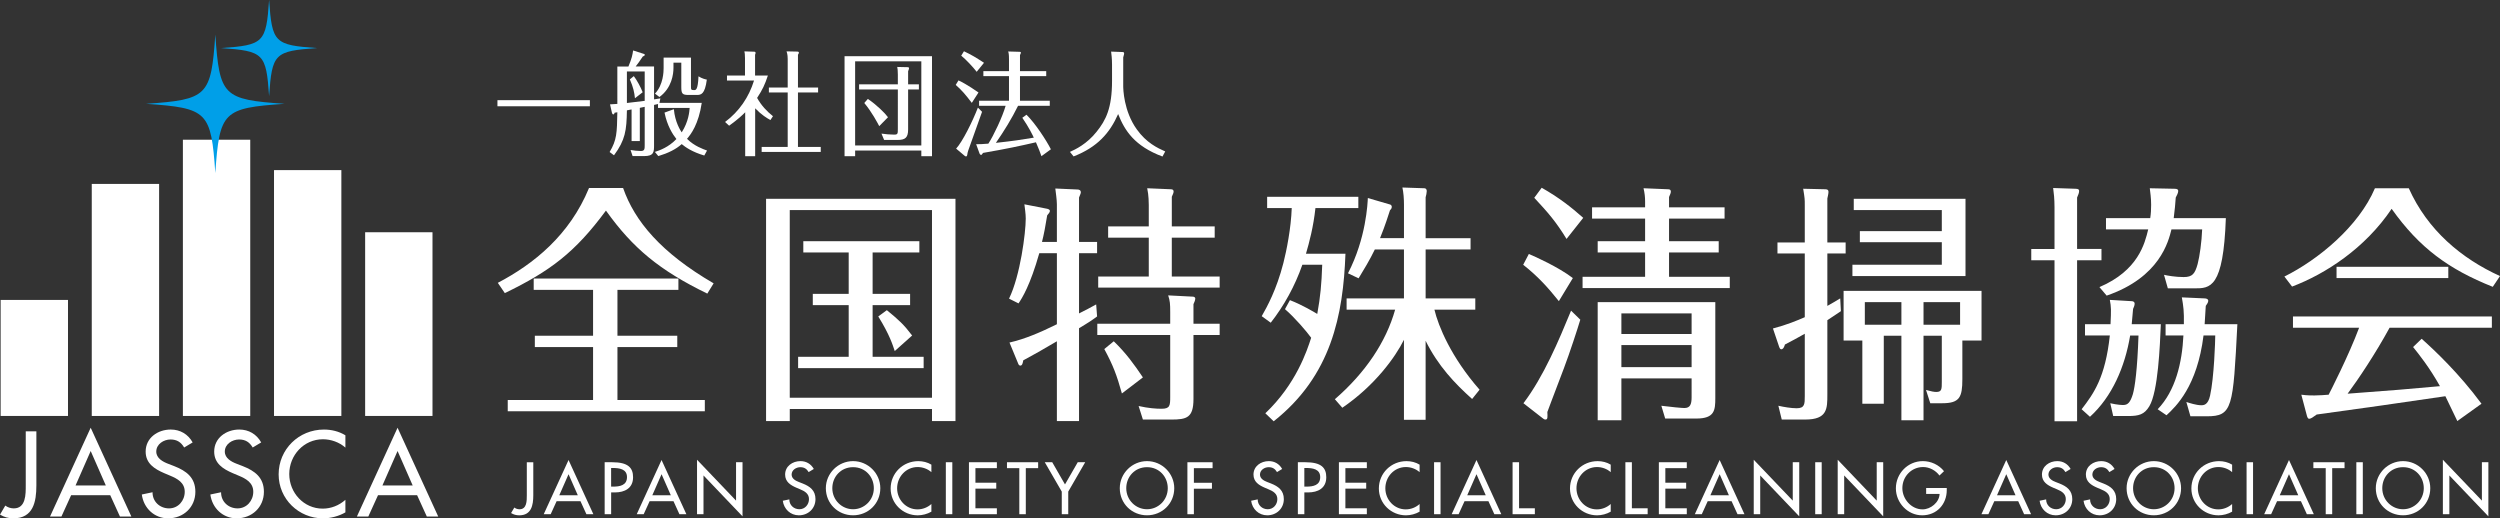 <?xml version="1.0" encoding="utf-8"?>
<!-- Generator: Adobe Illustrator 16.0.0, SVG Export Plug-In . SVG Version: 6.00 Build 0)  -->
<!DOCTYPE svg PUBLIC "-//W3C//DTD SVG 1.1//EN" "http://www.w3.org/Graphics/SVG/1.1/DTD/svg11.dtd">
<svg version="1.1" id="レイヤー_1" xmlns="http://www.w3.org/2000/svg" xmlns:xlink="http://www.w3.org/1999/xlink" x="0px"
	 y="0px" width="209.697px" height="43.478px" viewBox="0 0 209.697 43.478" enable-background="new 0 0 209.697 43.478"
	 xml:space="preserve">
<rect x="0" y="0" width="209.697" height="43.478" fill="#333333" stroke="none"/>
<g>
	<g>
		<path fill="#FFFFFF" d="M49.478,8.402v0.512h-7.753V8.402H49.478z"/>
		<path fill="#FFFFFF" d="M53.667,11.832h-0.691V9.179l-0.392,0.076c-0.026,1.696-0.137,2.492-1.083,3.771l-0.367-0.275
			c0.605-1.014,0.614-1.582,0.648-3.335c-0.034,0-0.196,0.038-0.23,0.038c-0.009,0.047-0.034,0.142-0.111,0.142
			c-0.051,0-0.094-0.057-0.111-0.133l-0.162-0.71c0.128-0.01,0.23-0.01,0.614-0.038V5.578h0.93c0.29-0.691,0.341-0.985,0.392-1.346
			l0.887,0.284c0.034,0.01,0.094,0.028,0.094,0.086c0,0.057-0.077,0.104-0.17,0.142c-0.273,0.407-0.435,0.635-0.597,0.834h1.544
			v2.758c0.162-0.02,0.222-0.028,0.529-0.086l-0.077,0.379h3.548c-0.265,1.782-0.896,2.625-1.237,3.014
			c0.614,0.616,1.348,0.862,1.68,0.985l-0.23,0.417c-1.006-0.294-1.586-0.701-1.894-0.957c-0.486,0.436-1.143,0.758-1.962,1.005
			l-0.29-0.351c0.384-0.124,1.143-0.379,1.808-1.081c-0.307-0.379-0.776-1.108-0.998-2.217l0.785-0.284
			c0.094,1.09,0.555,1.791,0.657,1.942c0.58-0.91,0.64-1.725,0.666-2.047h-2.653V8.725c-0.145,0.037-0.23,0.057-0.333,0.075v3.364
			c0,0.587-0.009,0.929-0.845,0.929h-0.955l-0.17-0.512c0.273,0.047,0.597,0.085,0.87,0.085c0.316,0,0.316-0.189,0.316-0.502V8.961
			c-0.068,0.019-0.358,0.066-0.41,0.085V11.832z M52.584,8.639c0.682-0.075,0.827-0.095,1.493-0.18V5.995h-1.493V8.639z
			 M53.258,8.241c-0.051-0.503-0.137-0.91-0.427-1.583l0.333-0.274c0.247,0.322,0.597,0.957,0.742,1.354L53.258,8.241z M57.958,4.83
			v2.406c0,0.266,0,0.322,0.256,0.322c0.153,0,0.324,0,0.375-1.156c0.315,0.199,0.597,0.256,0.699,0.275
			c-0.162,1.25-0.495,1.288-0.844,1.288h-0.683c-0.529,0-0.614-0.104-0.614-0.673V5.256H56.49v0.427
			c0,0.521-0.128,1.687-1.177,2.454l-0.375-0.284c0.708-0.739,0.725-1.876,0.725-2.132V4.83H57.958z"/>
		<path fill="#FFFFFF" d="M64.621,10.069c-0.307-0.17-0.725-0.417-1.279-0.985v4.018h-0.836V9.416
			c-0.171,0.18-0.589,0.587-1.348,1.128l-0.341-0.313c1.194-0.891,2.004-2.094,2.431-3.478h-2.269V6.336h1.51V4.887
			c0-0.342-0.026-0.474-0.051-0.578l0.844,0.028c0.034,0,0.094,0.019,0.094,0.095c0,0.048-0.008,0.076-0.042,0.161v1.743h1.075
			c-0.256,0.777-0.452,1.185-0.904,1.877c0.35,0.625,0.802,1.118,1.331,1.534L64.621,10.069z M68.621,7.341v0.417h-1.689v4.567
			h1.911v0.417h-4.956v-0.417h2.184V7.758h-1.578V7.341h1.578V4.943c0-0.095,0-0.36-0.094-0.635l0.896,0.019
			c0.034,0,0.136,0,0.136,0.086c0,0.057-0.017,0.075-0.077,0.18v2.748H68.621z"/>
		<path fill="#FFFFFF" d="M71.728,12.628v0.474H70.84V4.716h7.335v8.386H77.28v-0.474H71.728z M77.28,12.202v-7.06h-5.553v7.06
			H77.28z M75.31,6.251c0-0.351-0.025-0.493-0.051-0.635l0.887,0.019c0.034,0,0.103,0.01,0.103,0.086
			c0,0.057-0.026,0.123-0.077,0.256v1.099h0.904v0.427h-0.904v3.363c0,0.683-0.247,0.872-0.87,0.872h-1.143l-0.222-0.53
			c0.324,0.047,0.733,0.085,1.058,0.085c0.315,0,0.315-0.076,0.315-0.502V7.502h-3.25V7.075h3.25V6.251z M73.749,10.581
			c-0.128-0.246-0.623-1.193-1.254-1.942l0.299-0.341c0.725,0.483,1.45,1.203,1.689,1.535L73.749,10.581z"/>
		<path fill="#FFFFFF" d="M81.513,8.629c-0.555-0.729-0.853-1.07-1.348-1.506l0.23-0.379c0.708,0.321,1.621,0.976,1.68,1.014
			L81.513,8.629z M82.374,9.378c-0.188,0.521-1.126,3.165-1.16,3.25c-0.051,0.151-0.06,0.209-0.085,0.37
			c0,0.028-0.025,0.123-0.094,0.123c-0.034,0-0.068,0-0.128-0.057l-0.708-0.598c0.521-0.559,1.365-2.245,1.826-3.439L82.374,9.378z
			 M81.922,6.023c-0.298-0.397-0.93-1.062-1.296-1.354l0.23-0.37c0.674,0.322,0.998,0.521,1.681,0.967L81.922,6.023z M87.756,5.967
			v0.417h-2.201v2.065h2.499v0.427h-2.661c-0.538,1.09-1.177,2.122-1.859,3.107c1.484-0.161,2.141-0.265,3.181-0.436
			c-0.102-0.218-0.409-0.862-0.964-1.668l0.35-0.256c0.742,0.729,1.68,2.17,2.047,2.899l-0.793,0.578
			c-0.103-0.293-0.222-0.625-0.461-1.165c-1.313,0.303-2.499,0.559-4.435,0.891c-0.094,0.123-0.12,0.171-0.171,0.171
			c-0.034,0-0.094-0.048-0.119-0.104l-0.29-0.796c0.367,0,0.529-0.01,1.023-0.048c0.418-0.625,1.194-2.265,1.45-3.174h-2.227V8.449
			h2.508V6.384h-2.149V5.967h2.149V4.981c0-0.455-0.034-0.55-0.068-0.663l0.973,0.028c0.017,0,0.094,0.009,0.094,0.066
			c0,0.057-0.051,0.151-0.077,0.208v1.346H87.756z"/>
		<path fill="#FFFFFF" d="M94.163,4.365c0.043,0,0.128,0,0.128,0.123c0,0.048-0.009,0.076-0.077,0.322v2.397
			c0,0.246,0.034,2.104,1.135,3.639c0.81,1.137,1.749,1.573,2.388,1.857l-0.23,0.426c-2.329-0.871-3.165-2.16-3.719-3.563
			c-0.7,1.592-1.74,2.776-3.736,3.554l-0.307-0.379c0.486-0.219,1.416-0.664,2.226-1.678c0.793-0.985,1.305-1.989,1.305-4.292V5.437
			c0-0.521-0.051-0.91-0.077-1.109L94.163,4.365z"/>
		<path fill="#FFFFFF" d="M52.265,15.77c0.966,2.777,3.181,5.429,7.593,7.996l-0.53,0.862c-4.014-1.957-6.249-3.809-8.502-6.965
			c-2.576,3.493-4.659,5.071-8.483,6.923l-0.587-0.862c3.011-1.578,6.022-3.998,7.65-7.954H52.265z M51.791,28.163h5.018v0.947
			h-5.018v4.439h7.329v0.947H42.588V33.55h7.158V29.11h-4.885v-0.947h4.885v-3.851h-4.98v-0.947h12.138v0.947h-5.113V28.163z"/>
		<path fill="#FFFFFF" d="M80.144,16.674v18.644h-1.969v-1.01h-11.93v1.01h-1.988V16.674H80.144z M78.174,17.621h-11.93V33.36h11.93
			V17.621z M77.114,20.23v0.946h-3.92v3.473h3.144v0.946h-3.144v4.335h4.28v0.947H66.945v-0.947h4.242v-4.335h-3.011v-0.946h3.011
			v-3.473h-3.806V20.23H77.114z M75.05,29.446c-0.17-0.505-0.417-1.347-1.382-2.903l0.72-0.526c1.003,0.821,1.42,1.199,2.121,2.125
			L75.05,29.446z"/>
		<path fill="#FFFFFF" d="M88.65,20.293v-3.156c0-0.357-0.095-1.03-0.132-1.325l1.875,0.084c0.095,0,0.265,0.042,0.265,0.231
			c0,0.084-0.038,0.169-0.151,0.442v3.724h1.515v0.947h-1.515v5.05c0.701-0.357,0.795-0.399,1.439-0.757l0.076,1.01
			c-0.246,0.189-0.701,0.505-1.515,0.989v7.785H88.65v-6.691c-1.477,0.862-1.723,1.01-2.821,1.6
			c-0.038,0.21-0.076,0.441-0.246,0.441c-0.057,0-0.133-0.042-0.17-0.147l-0.739-1.788c1.307-0.295,2.613-0.863,3.977-1.536V21.24
			h-1.477c-0.757,2.673-1.439,3.767-1.742,4.208l-0.795-0.399c0.947-1.936,1.401-5.534,1.401-6.712c0-0.421-0.076-0.863-0.113-1.2
			l1.931,0.379c0.17,0.042,0.208,0.127,0.208,0.169c0,0.126-0.095,0.21-0.227,0.379c-0.133,0.841-0.284,1.641-0.436,2.229H88.65z
			 M102.303,27.153V28.1h-2.196v5.366c0,1.578-0.568,1.726-1.875,1.726h-2.367l-0.36-1.137c0.833,0.189,1.458,0.231,1.932,0.231
			c0.701,0,0.719-0.273,0.719-1.01V28.1H92.04v-0.946h6.116v-0.968c0-0.694-0.019-0.947-0.17-1.41l2.045,0.105
			c0.076,0,0.227,0.021,0.227,0.168s-0.114,0.379-0.151,0.463v1.642H102.303z M101.887,18.989v0.946h-3.598v3.262h4.014v0.926
			H92.116v-0.926h4.242v-3.262h-3.409v-0.946h3.409V17.2c0-0.105,0-0.82-0.132-1.41l1.988,0.085c0.151,0,0.227,0.063,0.227,0.189
			c0,0.104-0.057,0.231-0.151,0.441v2.483H101.887z M93.422,28.626c1.042,1.01,1.723,1.957,2.443,3.03l-1.761,1.347
			c-0.436-1.558-0.738-2.356-1.477-3.725L93.422,28.626z"/>
		<path fill="#FFFFFF" d="M108.198,25.175c1.08,0.421,2.045,1.011,2.292,1.157c0.265-1.451,0.359-2.482,0.416-4.124h-1.666
			c-0.625,1.789-1.534,3.43-2.651,4.861l-0.758-0.548c0.455-0.799,1.231-2.188,1.818-4.461c0.265-1.03,0.644-2.945,0.7-4.607h-2.063
			v-0.947h7.65v0.947h-3.599c-0.17,1.578-0.511,2.861-0.795,3.829h3.313c-0.189,5.135-1.174,10.227-6.021,14.056l-0.7-0.673
			c2.575-2.44,3.503-5.261,3.844-6.334c-0.359-0.505-1.383-1.704-2.196-2.398L108.198,25.175z M123.48,33.466
			c-1.459-1.305-2.859-2.777-3.901-4.882v6.628h-1.817V28.5c-0.72,1.451-2.424,3.829-5.17,5.702l-0.625-0.716
			c2.575-2.23,4.299-4.818,5.056-7.512h-4.071v-0.946h4.811v-4.104h-2.443c-0.436,0.904-0.928,1.704-1.363,2.42l-0.89-0.421
			c1.533-2.946,1.647-5.913,1.666-6.313l1.875,0.547c0.075,0.021,0.132,0.105,0.132,0.189c0,0.147-0.075,0.21-0.151,0.295
			c-0.436,1.367-0.682,1.956-0.833,2.335h2.008V17.18c0-0.506-0.038-1.031-0.133-1.452l1.855,0.063c0.095,0,0.189,0.085,0.189,0.231
			c0,0.127-0.057,0.421-0.095,0.526v3.43h3.769v0.947h-3.769v4.104h4.166v0.946h-3.428c0.322,1.368,1.401,3.998,3.787,6.713
			L123.48,33.466z"/>
		<path fill="#FFFFFF" d="M130.755,25.26c-0.909-1.137-1.761-2.084-2.992-3.052l0.474-0.904c0.512,0.21,2.48,1.094,3.692,2.02
			L130.755,25.26z M132.554,26.816c-0.227,0.758-0.871,2.735-1.363,4.04c-1.174,3.072-1.287,3.409-1.401,3.703
			c0.02,0.421,0.038,0.632-0.151,0.632c-0.095,0-0.151-0.042-0.208-0.085l-1.647-1.283c1.704-2.251,2.954-5.239,3.995-7.765
			L132.554,26.816z M131.399,20.041c-0.89-1.452-1.533-2.188-2.707-3.451l0.624-0.842c1.439,0.821,2.443,1.6,3.484,2.525
			L131.399,20.041z M137.989,16.885c0-0.357-0.037-0.694-0.132-1.095l2.045,0.085c0.151,0,0.246,0.042,0.246,0.189
			c0,0.104-0.038,0.21-0.151,0.463v0.862h4.658v0.947h-4.658v1.894h4.166v0.946h-4.166v2.041h5.094v0.947h-12.347v-0.947h5.245
			v-2.041h-3.977V20.23h3.977v-1.894h-4.449V17.39h4.449V16.885z M136,31.74v3.514h-1.988v-9.91h9.866v8.038
			c0,1.03-0.057,1.725-1.591,1.725h-2.613l-0.322-1.072c0.814,0.104,1.705,0.189,1.932,0.189c0.474,0,0.606-0.295,0.606-0.905V31.74
			H136z M141.89,28.016V26.29H136v1.726H141.89z M141.89,30.793v-1.852H136v1.852H141.89z"/>
		<path fill="#FFFFFF" d="M154.81,20.336v0.926h-1.534v4.397c0.379-0.211,0.701-0.399,1.079-0.631l0.058,1.072
			c-0.398,0.274-0.474,0.316-1.137,0.758v6.229c0,1.199,0,2.104-1.855,2.104h-1.97l-0.284-1.157c0.455,0.104,1.08,0.21,1.534,0.21
			c0.682,0,0.682-0.357,0.682-1.031v-5.218c-0.436,0.252-1.174,0.652-1.666,0.904c-0.038,0.147-0.133,0.4-0.304,0.4
			c-0.094,0-0.132-0.085-0.188-0.231l-0.512-1.516c1.136-0.295,2.045-0.673,2.67-0.946v-5.345h-2.291v-0.926h2.291v-3.094
			c0-0.568,0-0.568-0.133-1.409l1.818,0.042c0.17,0,0.303,0.021,0.303,0.231c0,0.146-0.075,0.441-0.095,0.547v3.683H154.81z
			 M161.343,35.254h-1.856v-7.091h-1.477v5.702h-1.799v-5.303h-1.572v-4.166h11.57v4.166H164.6v3.241c0,1.515-0.228,2.02-1.686,2.02
			h-1.004l-0.359-1.115c0.454,0.126,0.663,0.168,0.871,0.168c0.454,0,0.454-0.252,0.454-0.841v-3.872h-1.533V35.254z
			 M156.002,20.314v-0.926h6.874v-1.768h-7.385v-0.947h9.373v6.481h-9.486v-0.947h7.498v-1.894H156.002z M159.487,25.344h-3.067
			v1.894h3.067V25.344z M161.343,27.237h3.067v-1.894h-3.067V27.237z"/>
		<path fill="#FFFFFF" d="M176.269,20.883v0.946h-2.045v13.509h-1.894V21.829h-1.95v-0.946h1.95V17.39
			c0-0.694-0.057-1.199-0.114-1.62l1.875,0.063c0.266,0,0.303,0.084,0.303,0.188c0,0.147-0.075,0.337-0.17,0.548v4.313H176.269z
			 M178.769,25.26c0.17,0,0.283,0.063,0.283,0.21c0,0.168-0.095,0.337-0.132,0.441c-0.02,0.189-0.095,1.095-0.114,1.284h2.443
			c-0.076,1.788-0.228,5.66-0.966,6.881c-0.417,0.694-0.871,0.82-1.78,0.82h-1.25l-0.246-1.073c0.645,0.147,0.985,0.147,1.099,0.147
			c0.379,0,0.587-0.231,0.795-0.905c0.171-0.589,0.379-2.083,0.474-4.924h-0.7c-0.436,2.631-1.516,5.135-3.371,6.818l-0.7-0.632
			c1.022-1.325,1.988-2.672,2.366-6.187h-2.083v-0.946h2.141c0.057-1.199,0.057-1.431-0.058-2.041L178.769,25.26z M182.385,15.833
			c0.246,0,0.322,0.063,0.322,0.188c0,0.169-0.133,0.4-0.208,0.548c-0.038,0.525-0.076,1.01-0.171,1.726h4.374
			c-0.208,5.892-1.307,5.892-2.65,5.892h-2.216l-0.322-1.137c0.266,0.063,0.947,0.189,1.647,0.189c0.738,0,0.947-0.273,1.174-1.094
			c0.171-0.652,0.341-1.873,0.379-2.904h-2.575c-0.246,0.989-0.966,4.02-5.435,5.555l-0.606-0.715
			c3.258-1.389,3.807-3.661,4.091-4.84h-3.541v-0.946h3.711c0.058-0.379,0.076-0.737,0.076-1.115c0-0.59-0.076-1.053-0.113-1.39
			L182.385,15.833z M180.984,34.328c1.496-1.557,2.045-3.893,2.159-6.187h-1.496v-0.946h1.534c0.019-1.095-0.038-1.494-0.171-2.252
			l1.894,0.085c0.095,0,0.322,0.021,0.322,0.21c0,0.126-0.133,0.315-0.209,0.421c-0.019,0.252-0.075,1.325-0.094,1.536h2.745
			c-0.359,7.028-0.397,7.723-2.575,7.723h-1.363l-0.341-1.2c0.265,0.085,0.833,0.273,1.25,0.273c0.208,0,0.567-0.021,0.738-0.799
			c0.341-1.516,0.436-4.65,0.436-5.051h-0.984c-0.53,4.271-2.311,5.955-3.106,6.691L180.984,34.328z"/>
		<path fill="#FFFFFF" d="M202.046,15.79c1.572,3.515,4.412,5.893,7.65,7.365l-0.605,0.904c-3.693-1.473-6.154-3.261-8.483-6.544
			c-2.235,3.325-5.567,5.471-8.352,6.523l-0.644-0.842c2.803-1.389,6.23-4.188,7.594-7.407H202.046z M203.125,28.416
			c1.061,0.946,3.144,2.903,5.019,5.449l-2.026,1.452c-0.53-1.115-0.605-1.263-1.003-2.083c-3.883,0.568-6.912,1.01-10.794,1.536
			c-0.284,0.21-0.492,0.357-0.625,0.357c-0.113,0-0.171-0.126-0.228-0.379l-0.436-1.641c0.209,0.021,0.417,0.063,1.099,0.063
			c0.417,0,0.89-0.042,1.193-0.063c0.113-0.211,1.704-3.325,2.556-5.619h-5.548v-0.946h16.683v0.946h-8.578
			c-1.193,2.188-2.632,4.335-3.522,5.534c4.242-0.315,4.696-0.357,7.745-0.631c-0.871-1.558-1.761-2.673-2.253-3.282L203.125,28.416
			z M205.361,22.377v0.946h-9.374v-0.946H205.361z"/>
	</g>
	<g>
		<path fill="#FFFFFF" d="M44.732,38.771v2.77c0,0.839-0.162,1.684-1.18,1.684c-0.255,0-0.469-0.063-0.683-0.191l0.272-0.462
			c0.121,0.092,0.277,0.145,0.434,0.145c0.625,0,0.613-0.729,0.613-1.175v-2.77H44.732z"/>
		<path fill="#FFFFFF" d="M46.689,42.038l-0.498,1.093h-0.584l2.082-4.546l2.082,4.546h-0.584l-0.498-1.093H46.689z M47.689,39.776
			l-0.775,1.764h1.55L47.689,39.776z"/>
		<path fill="#FFFFFF" d="M51.261,43.131h-0.543v-4.36h0.625c1.342,0,1.758,0.463,1.758,1.261c0,0.919-0.7,1.272-1.526,1.272h-0.313
			V43.131z M51.261,40.817h0.173c0.555,0,1.157-0.104,1.157-0.798c0-0.683-0.647-0.764-1.186-0.764h-0.145V40.817z"/>
		<path fill="#FFFFFF" d="M54.49,42.038l-0.498,1.093h-0.584l2.082-4.546l2.082,4.546h-0.584l-0.498-1.093H54.49z M55.491,39.776
			l-0.775,1.764h1.55L55.491,39.776z"/>
		<path fill="#FFFFFF" d="M58.466,38.563l3.273,3.429v-3.221h0.543v4.54l-3.273-3.43v3.25h-0.543V38.563z"/>
		<path fill="#FFFFFF" d="M67.829,39.598c-0.162-0.272-0.37-0.411-0.7-0.411c-0.347,0-0.729,0.237-0.729,0.619
			c0,0.341,0.335,0.521,0.607,0.624l0.312,0.122c0.619,0.243,1.082,0.584,1.082,1.313c0,0.792-0.613,1.359-1.394,1.359
			c-0.706,0-1.255-0.521-1.348-1.221l0.549-0.115c-0.006,0.479,0.376,0.827,0.844,0.827c0.469,0,0.804-0.394,0.804-0.851
			c0-0.469-0.376-0.671-0.752-0.827l-0.301-0.127c-0.497-0.214-0.948-0.497-0.948-1.104c0-0.706,0.625-1.128,1.284-1.128
			c0.486,0,0.885,0.237,1.122,0.659L67.829,39.598z"/>
		<path fill="#FFFFFF" d="M73.84,40.95c0,1.296-1.024,2.273-2.285,2.273s-2.284-0.978-2.284-2.273c0-1.249,1.035-2.272,2.284-2.272
			C72.805,38.678,73.84,39.701,73.84,40.95z M73.296,40.95c0-0.96-0.717-1.764-1.741-1.764c-1.023,0-1.741,0.804-1.741,1.764
			c0,0.995,0.798,1.765,1.741,1.765C72.499,42.715,73.296,41.945,73.296,40.95z"/>
		<path fill="#FFFFFF" d="M78.124,39.604c-0.313-0.278-0.74-0.429-1.151-0.429c-0.978,0-1.723,0.815-1.723,1.781
			c0,0.954,0.74,1.77,1.711,1.77c0.428,0,0.839-0.161,1.163-0.45v0.642c-0.335,0.196-0.763,0.307-1.145,0.307
			c-1.244,0-2.273-0.989-2.273-2.25c0-1.289,1.035-2.296,2.319-2.296c0.381,0,0.769,0.093,1.099,0.295V39.604z"/>
		<path fill="#FFFFFF" d="M79.879,43.131h-0.544v-4.36h0.544V43.131z"/>
		<path fill="#FFFFFF" d="M81.274,38.771h2.342v0.497h-1.798v1.221h1.747v0.497h-1.747v1.648h1.798v0.497h-2.342V38.771z"/>
		<path fill="#FFFFFF" d="M86.042,43.131h-0.543v-3.863h-1.035v-0.497h2.614v0.497h-1.035V43.131z"/>
		<path fill="#FFFFFF" d="M87.635,38.771h0.625l1.07,1.862l1.07-1.862h0.625l-1.422,2.464v1.896h-0.544v-1.896L87.635,38.771z"/>
		<path fill="#FFFFFF" d="M98.495,40.95c0,1.296-1.024,2.273-2.285,2.273s-2.284-0.978-2.284-2.273c0-1.249,1.035-2.272,2.284-2.272
			C97.459,38.678,98.495,39.701,98.495,40.95z M97.951,40.95c0-0.96-0.717-1.764-1.741-1.764c-1.023,0-1.741,0.804-1.741,1.764
			c0,0.995,0.798,1.765,1.741,1.765C97.153,42.715,97.951,41.945,97.951,40.95z"/>
		<path fill="#FFFFFF" d="M100.141,39.268v1.227h1.515v0.497h-1.515v2.14h-0.543v-4.36h2.111v0.497H100.141z"/>
		<path fill="#FFFFFF" d="M107.114,39.598c-0.162-0.272-0.37-0.411-0.7-0.411c-0.347,0-0.729,0.237-0.729,0.619
			c0,0.341,0.335,0.521,0.607,0.624l0.313,0.122c0.618,0.243,1.081,0.584,1.081,1.313c0,0.792-0.613,1.359-1.394,1.359
			c-0.706,0-1.255-0.521-1.348-1.221l0.55-0.115c-0.006,0.479,0.376,0.827,0.844,0.827c0.469,0,0.804-0.394,0.804-0.851
			c0-0.469-0.376-0.671-0.752-0.827l-0.3-0.127c-0.498-0.214-0.949-0.497-0.949-1.104c0-0.706,0.625-1.128,1.284-1.128
			c0.485,0,0.885,0.237,1.122,0.659L107.114,39.598z"/>
		<path fill="#FFFFFF" d="M109.407,43.131h-0.544v-4.36h0.625c1.342,0,1.758,0.463,1.758,1.261c0,0.919-0.699,1.272-1.526,1.272
			h-0.313V43.131z M109.407,40.817h0.174c0.555,0,1.156-0.104,1.156-0.798c0-0.683-0.647-0.764-1.186-0.764h-0.145V40.817z"/>
		<path fill="#FFFFFF" d="M112.306,38.771h2.343v0.497h-1.799v1.221h1.746v0.497h-1.746v1.648h1.799v0.497h-2.343V38.771z"/>
		<path fill="#FFFFFF" d="M119.075,39.604c-0.312-0.278-0.74-0.429-1.15-0.429c-0.978,0-1.724,0.815-1.724,1.781
			c0,0.954,0.74,1.77,1.712,1.77c0.428,0,0.839-0.161,1.162-0.45v0.642c-0.335,0.196-0.763,0.307-1.145,0.307
			c-1.243,0-2.272-0.989-2.272-2.25c0-1.289,1.035-2.296,2.318-2.296c0.382,0,0.77,0.093,1.099,0.295V39.604z"/>
		<path fill="#FFFFFF" d="M120.831,43.131h-0.543v-4.36h0.543V43.131z"/>
		<path fill="#FFFFFF" d="M122.845,42.038l-0.497,1.093h-0.584l2.081-4.546l2.082,4.546h-0.584l-0.497-1.093H122.845z
			 M123.845,39.776l-0.774,1.764h1.55L123.845,39.776z"/>
		<path fill="#FFFFFF" d="M127.417,42.634h1.324v0.497h-1.868v-4.36h0.544V42.634z"/>
		<path fill="#FFFFFF" d="M135.106,39.604c-0.312-0.278-0.74-0.429-1.15-0.429c-0.978,0-1.724,0.815-1.724,1.781
			c0,0.954,0.74,1.77,1.712,1.77c0.428,0,0.839-0.161,1.162-0.45v0.642c-0.335,0.196-0.763,0.307-1.145,0.307
			c-1.243,0-2.272-0.989-2.272-2.25c0-1.289,1.035-2.296,2.318-2.296c0.382,0,0.77,0.093,1.099,0.295V39.604z"/>
		<path fill="#FFFFFF" d="M136.879,42.634h1.324v0.497h-1.868v-4.36h0.544V42.634z"/>
		<path fill="#FFFFFF" d="M139.143,38.771h2.343v0.497h-1.799v1.221h1.746v0.497h-1.746v1.648h1.799v0.497h-2.343V38.771z"/>
		<path fill="#FFFFFF" d="M143.241,42.038l-0.497,1.093h-0.584l2.082-4.546l2.081,4.546h-0.584l-0.497-1.093H143.241z
			 M144.242,39.776l-0.775,1.764h1.55L144.242,39.776z"/>
		<path fill="#FFFFFF" d="M147.101,38.563l3.273,3.429v-3.221h0.544v4.54l-3.273-3.43v3.25h-0.544V38.563z"/>
		<path fill="#FFFFFF" d="M152.801,43.131h-0.543v-4.36h0.543V43.131z"/>
		<path fill="#FFFFFF" d="M154.144,38.563l3.273,3.429v-3.221h0.544v4.54l-3.273-3.43v3.25h-0.544V38.563z"/>
		<path fill="#FFFFFF" d="M163.292,40.934v0.173c0,1.197-0.845,2.117-2.064,2.117c-1.221,0-2.204-1.053-2.204-2.262
			c0-1.255,1.007-2.284,2.262-2.284c0.677,0,1.348,0.307,1.775,0.845l-0.382,0.364c-0.313-0.428-0.839-0.712-1.37-0.712
			c-0.978,0-1.741,0.793-1.741,1.771c0,0.913,0.752,1.78,1.694,1.78c0.677,0,1.405-0.584,1.429-1.295h-1.128v-0.497H163.292z"/>
		<path fill="#FFFFFF" d="M167.282,42.038l-0.497,1.093h-0.584l2.082-4.546l2.081,4.546h-0.584l-0.497-1.093H167.282z
			 M168.283,39.776l-0.775,1.764h1.55L168.283,39.776z"/>
		<path fill="#FFFFFF" d="M173.248,39.598c-0.162-0.272-0.37-0.411-0.699-0.411c-0.348,0-0.729,0.237-0.729,0.619
			c0,0.341,0.335,0.521,0.606,0.624l0.313,0.122c0.619,0.243,1.081,0.584,1.081,1.313c0,0.792-0.612,1.359-1.394,1.359
			c-0.705,0-1.255-0.521-1.347-1.221l0.549-0.115c-0.006,0.479,0.376,0.827,0.845,0.827c0.468,0,0.804-0.394,0.804-0.851
			c0-0.469-0.376-0.671-0.752-0.827l-0.301-0.127c-0.497-0.214-0.948-0.497-0.948-1.104c0-0.706,0.624-1.128,1.284-1.128
			c0.485,0,0.885,0.237,1.121,0.659L173.248,39.598z"/>
		<path fill="#FFFFFF" d="M176.933,39.598c-0.162-0.272-0.37-0.411-0.699-0.411c-0.348,0-0.729,0.237-0.729,0.619
			c0,0.341,0.335,0.521,0.606,0.624l0.313,0.122c0.619,0.243,1.081,0.584,1.081,1.313c0,0.792-0.612,1.359-1.394,1.359
			c-0.705,0-1.255-0.521-1.347-1.221l0.549-0.115c-0.006,0.479,0.376,0.827,0.845,0.827c0.468,0,0.804-0.394,0.804-0.851
			c0-0.469-0.376-0.671-0.752-0.827l-0.301-0.127c-0.497-0.214-0.948-0.497-0.948-1.104c0-0.706,0.624-1.128,1.284-1.128
			c0.485,0,0.885,0.237,1.121,0.659L176.933,39.598z"/>
		<path fill="#FFFFFF" d="M182.945,40.95c0,1.296-1.023,2.273-2.284,2.273s-2.284-0.978-2.284-2.273
			c0-1.249,1.035-2.272,2.284-2.272S182.945,39.701,182.945,40.95z M182.401,40.95c0-0.96-0.717-1.764-1.74-1.764
			c-1.024,0-1.741,0.804-1.741,1.764c0,0.995,0.798,1.765,1.741,1.765C181.603,42.715,182.401,41.945,182.401,40.95z"/>
		<path fill="#FFFFFF" d="M187.228,39.604c-0.312-0.278-0.74-0.429-1.15-0.429c-0.978,0-1.724,0.815-1.724,1.781
			c0,0.954,0.74,1.77,1.712,1.77c0.428,0,0.839-0.161,1.162-0.45v0.642c-0.335,0.196-0.763,0.307-1.145,0.307
			c-1.243,0-2.272-0.989-2.272-2.25c0-1.289,1.035-2.296,2.318-2.296c0.382,0,0.77,0.093,1.099,0.295V39.604z"/>
		<path fill="#FFFFFF" d="M188.983,43.131h-0.543v-4.36h0.543V43.131z"/>
		<path fill="#FFFFFF" d="M190.998,42.038l-0.497,1.093h-0.584l2.081-4.546l2.082,4.546h-0.584l-0.497-1.093H190.998z
			 M191.998,39.776l-0.774,1.764h1.55L191.998,39.776z"/>
		<path fill="#FFFFFF" d="M195.622,43.131h-0.544v-3.863h-1.035v-0.497h2.614v0.497h-1.035V43.131z"/>
		<path fill="#FFFFFF" d="M198.19,43.131h-0.543v-4.36h0.543V43.131z"/>
		<path fill="#FFFFFF" d="M203.848,40.95c0,1.296-1.023,2.273-2.284,2.273s-2.284-0.978-2.284-2.273
			c0-1.249,1.035-2.272,2.284-2.272S203.848,39.701,203.848,40.95z M203.304,40.95c0-0.96-0.717-1.764-1.74-1.764
			c-1.024,0-1.741,0.804-1.741,1.764c0,0.995,0.798,1.765,1.741,1.765C202.506,42.715,203.304,41.945,203.304,40.95z"/>
		<path fill="#FFFFFF" d="M204.905,38.563l3.273,3.429v-3.221h0.544v4.54l-3.273-3.43v3.25h-0.544V38.563z"/>
	</g>
	<g>
		<path fill="#FFFFFF" d="M3.051,36.182v4.539c0,1.374-0.265,2.757-1.933,2.757c-0.417,0-0.768-0.104-1.118-0.313l0.445-0.758
			c0.199,0.151,0.455,0.236,0.711,0.236c1.023,0,1.004-1.193,1.004-1.923v-4.539H3.051z"/>
		<path fill="#FFFFFF" d="M5.968,41.535l-0.815,1.791H4.196l3.411-7.448l3.411,7.448h-0.957l-0.815-1.791H5.968z M7.607,37.83
			l-1.27,2.891h2.539L7.607,37.83z"/>
		<path fill="#FFFFFF" d="M15.448,37.536c-0.265-0.445-0.606-0.673-1.146-0.673c-0.568,0-1.194,0.389-1.194,1.015
			c0,0.559,0.55,0.853,0.995,1.023l0.512,0.198c1.014,0.398,1.772,0.957,1.772,2.151c0,1.298-1.004,2.227-2.284,2.227
			c-1.156,0-2.057-0.853-2.208-1.999l0.9-0.189c-0.01,0.786,0.616,1.354,1.383,1.354s1.317-0.644,1.317-1.393
			c0-0.768-0.616-1.1-1.231-1.355l-0.493-0.208c-0.814-0.351-1.554-0.814-1.554-1.81c0-1.156,1.023-1.848,2.104-1.848
			c0.796,0,1.45,0.388,1.838,1.08L15.448,37.536z"/>
		<path fill="#FFFFFF" d="M21.197,37.536c-0.265-0.445-0.606-0.673-1.146-0.673c-0.568,0-1.194,0.389-1.194,1.015
			c0,0.559,0.55,0.853,0.995,1.023l0.512,0.198c1.014,0.398,1.772,0.957,1.772,2.151c0,1.298-1.005,2.227-2.284,2.227
			c-1.156,0-2.056-0.853-2.208-1.999l0.9-0.189c-0.01,0.786,0.616,1.354,1.383,1.354s1.317-0.644,1.317-1.393
			c0-0.768-0.616-1.1-1.231-1.355l-0.493-0.208c-0.815-0.351-1.554-0.814-1.554-1.81c0-1.156,1.023-1.848,2.104-1.848
			c0.796,0,1.45,0.388,1.838,1.08L21.197,37.536z"/>
		<path fill="#FFFFFF" d="M28.973,37.546c-0.512-0.455-1.213-0.701-1.886-0.701c-1.601,0-2.824,1.336-2.824,2.919
			c0,1.563,1.213,2.899,2.805,2.899c0.701,0,1.374-0.266,1.904-0.739v1.052c-0.549,0.322-1.25,0.502-1.876,0.502
			c-2.037,0-3.724-1.62-3.724-3.686c0-2.113,1.696-3.762,3.8-3.762c0.625,0,1.26,0.151,1.8,0.482V37.546z"/>
		<path fill="#FFFFFF" d="M31.708,41.535l-0.815,1.791h-0.957l3.411-7.448l3.411,7.448h-0.957l-0.815-1.791H31.708z M33.347,37.83
			l-1.27,2.891h2.539L33.347,37.83z"/>
	</g>
	<rect x="0.053" y="25.158" fill="#FFFFFF" width="5.65" height="9.731"/>
	<rect x="7.697" y="15.427" fill="#FFFFFF" width="5.649" height="19.463"/>
	<rect x="15.341" y="11.72" fill="#FFFFFF" width="5.649" height="23.17"/>
	<rect x="22.984" y="14.269" fill="#FFFFFF" width="5.649" height="20.621"/>
	<rect x="30.628" y="19.481" fill="#FFFFFF" width="5.649" height="15.408"/>
	<g>
		<path fill="#009FE8" d="M23.867,8.708c-5.162,0.356-5.451,0.646-5.807,5.808c-0.356-5.162-0.646-5.451-5.807-5.808
			c5.162-0.356,5.451-0.645,5.807-5.807C18.416,8.063,18.705,8.352,23.867,8.708z"/>
	</g>
	<g>
		<path fill="#009FE8" d="M26.604,4.032C23.02,4.28,22.819,4.48,22.572,8.065c-0.248-3.585-0.448-3.785-4.033-4.033
			C22.124,3.785,22.324,3.585,22.572,0C22.819,3.585,23.02,3.785,26.604,4.032z"/>
	</g>
</g>
<g>
</g>
<g>
</g>
<g>
</g>
<g>
</g>
<g>
</g>
<g>
</g>
</svg>
